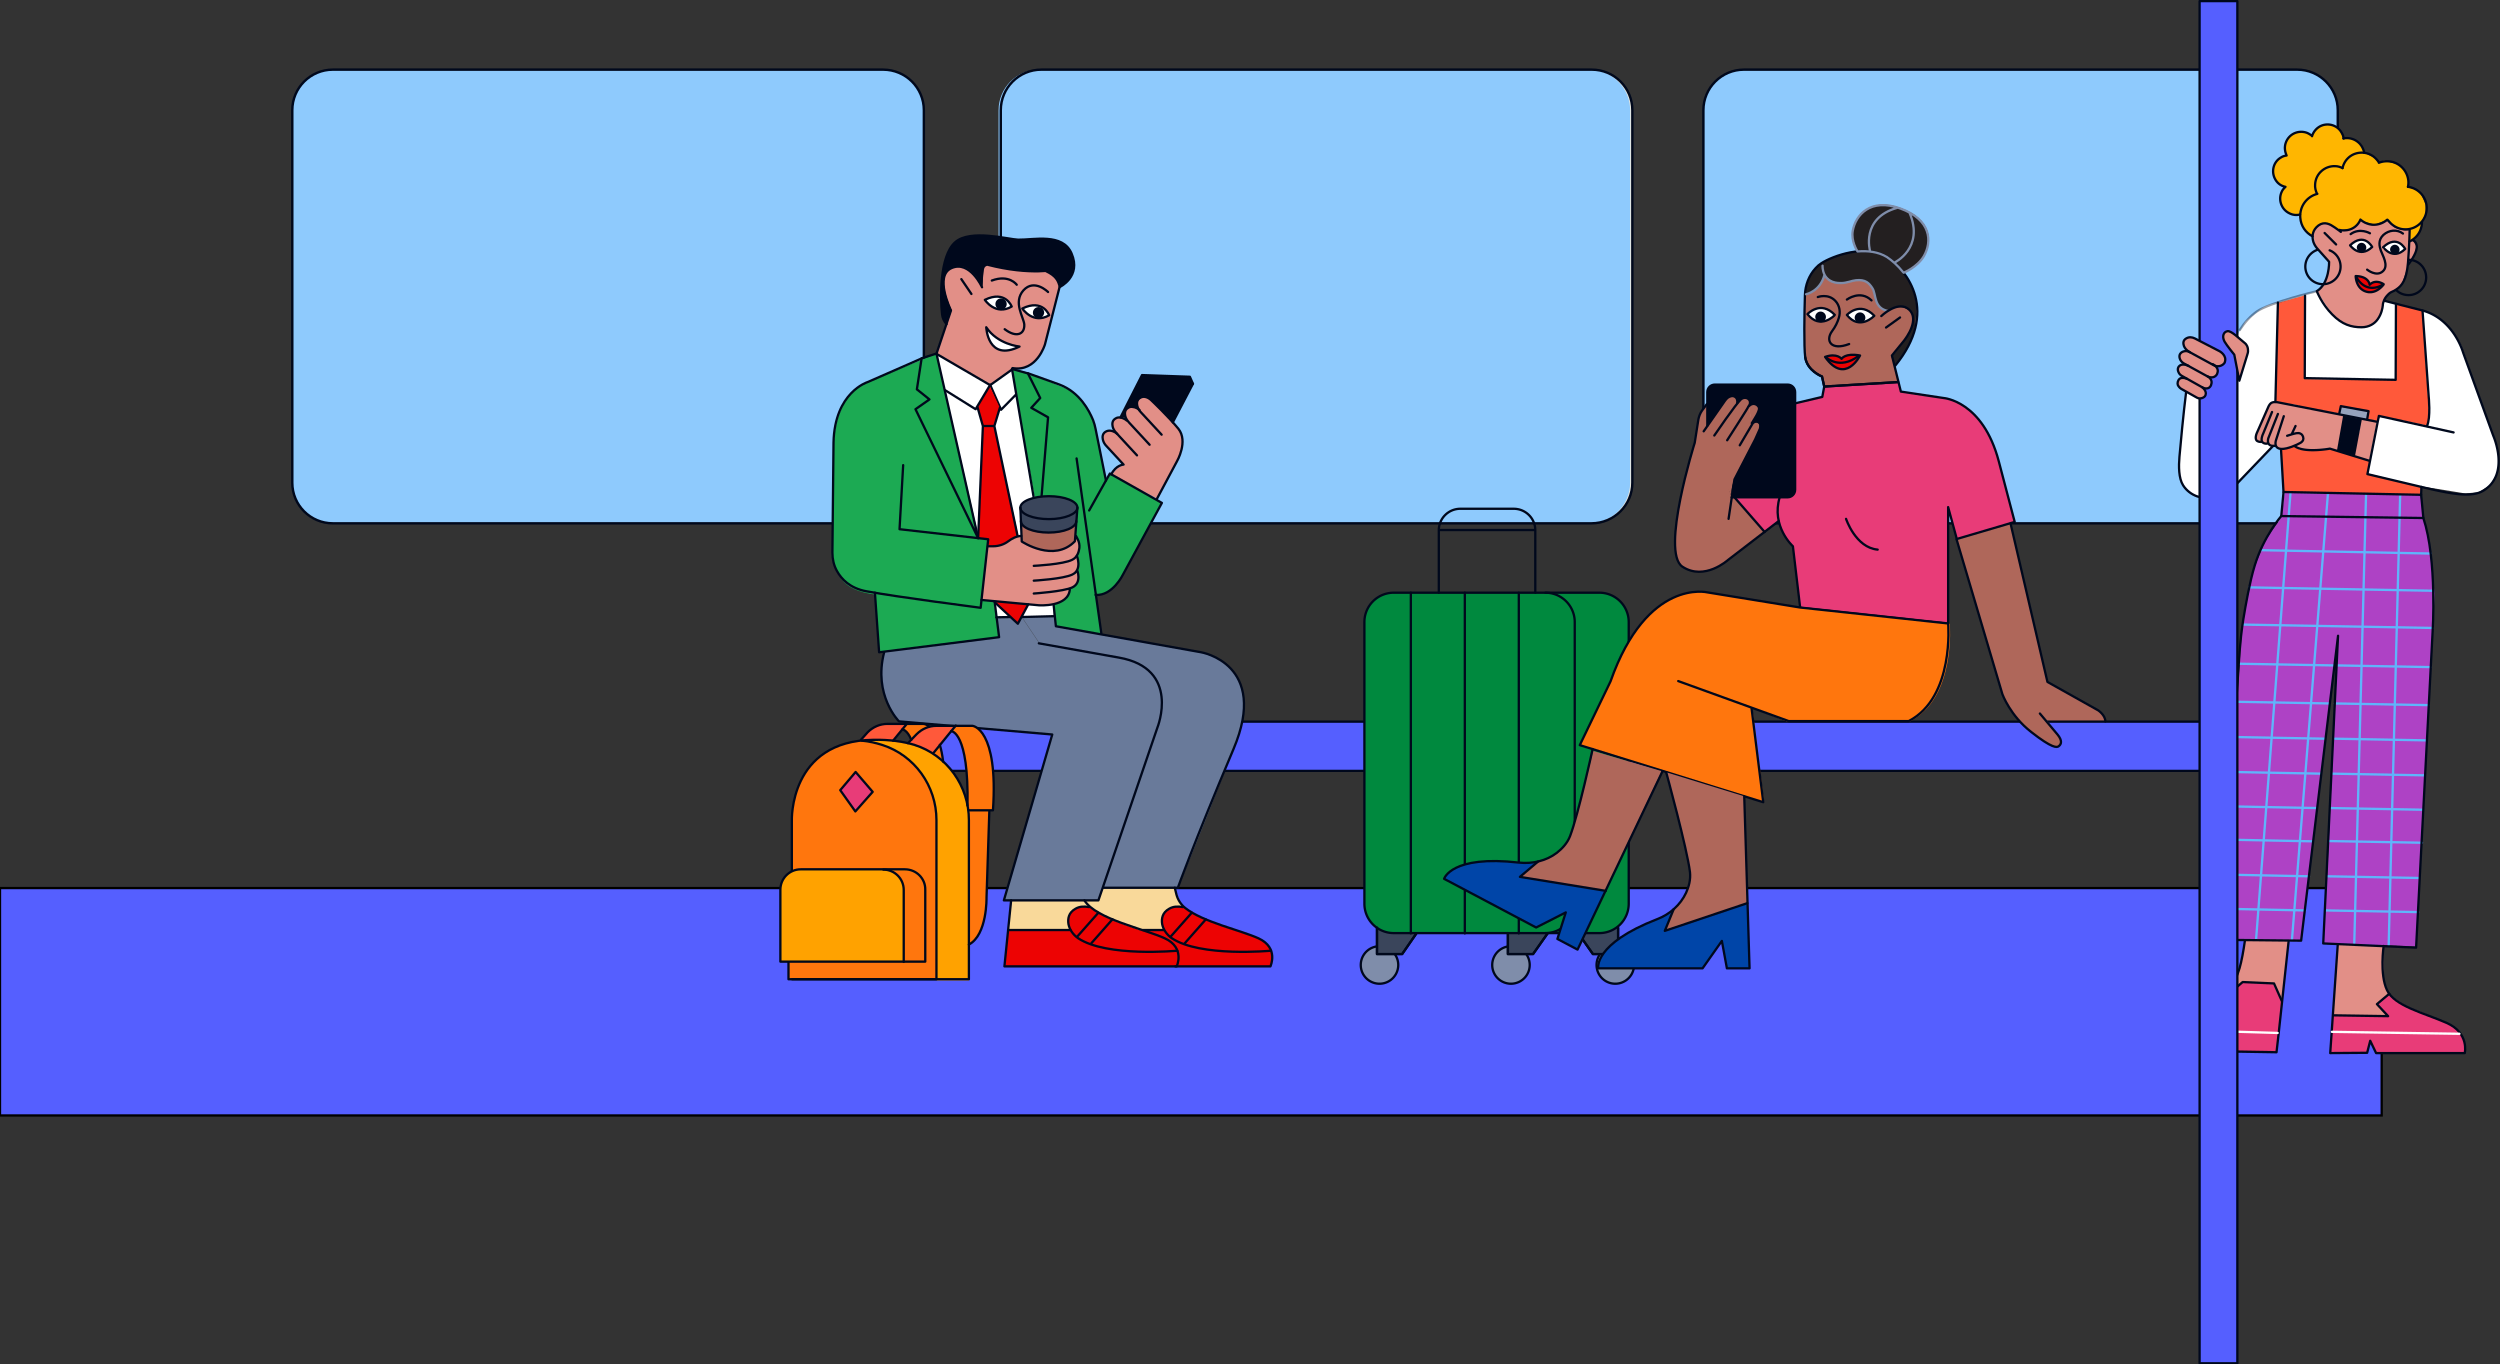 <svg xmlns="http://www.w3.org/2000/svg" xmlns:xlink="http://www.w3.org/1999/xlink" viewBox="0 0 893.8 487.8" xmlns:v="https://vecta.io/nano"><rect x="0" y="0" width="893.8" height="487.8" fill="#333333" stroke="none"/><style><![CDATA[.j{stroke-linejoin:round}.k{stroke:#00081c}.l{stroke-linecap:round}.m{fill:none}.n{stroke-width:.826}.o{fill:#af675a}.p{fill:#e28f87}.q{fill:#00081c}.r{fill:#fff}.s{fill:#ed0303}.t{fill:#ff760d}.u{fill:#555fff}.v{fill:#8ecafd}.w{stroke-width:.872}.x{fill:#e7e7df}.y{fill:#e83c78}]]></style><path d="M851.5,317.5H0v81.3h851.5V317.5z" stroke="#000" stroke-miterlimit="10" class="n u"/><use xlink:href="#B" class="v"/><use xlink:href="#B" class="j k m w"/><path d="M752.9 259c-.1-3.5-2.6-5.1-2.6-5.1L732 243.8l-13.2-56.7-19.3 5.7 16.4 55.4s2.8 7.7 10.3 13.5c7.5 5.9 9.2 5.6 9.8 5.1 1-.7 1.4-2-.4-4.2s-3.6-5-3.6-5l16.2 11.1s.6 2.2 2.2 2.1h.3c1.3-.2 2.1-1.4 2.1-2.6.1-2.1.2-6.6.1-9.2h0z" class="o"/><path d="M805.7,258H336.9l-11.5,17.6h480.3V258z" class="u"/><path d="M806.4,258H329.8l6.4,17.6h470.2V258z" class="j k m n"/><path d="M419.9 317.4l-57.5-1.6-2.5 21.9 60-2.5 2.5-11.5-2.5-6.3z" fill="#f9d99a"/><use xlink:href="#C" class="x"/><path d="M568.2 24.9H371.5c-8 0-14.5 6.5-14.5 14.5v133.2c0 8 6.5 14.5 14.5 14.5h196.7c8 0 14.6-6.5 14.6-14.5V39.4c0-8-6.5-14.5-14.6-14.5z" class="v"/><use xlink:href="#C" class="j k m w"/><use xlink:href="#D" class="x"/><use xlink:href="#D" class="v"/><use xlink:href="#D" class="j k m w"/><path d="M715.8 248.2s2.8 7.7 10.3 13.5c7.5 5.9 9.2 5.6 9.8 5.1 1-.7 1.4-2-.4-4.2s-3.6-5-3.6-5l-16.1-9.4h0z" class="p"/><path d="M887.8 145.9l-7.8-22.2c-2.3-4.8-5.7-8.8-10.3-11.4l-.7-.4-7-1.9-9.5-2.4-12.1 9-11.9-12.5-17 4.8c-1.3.4-2.5 1-3.5 1.8l-5.2 4.2-5.1 8.6-16 16.4-3 27 1.5 6.2 4.1 3.8 5.4 1.2 7.1-2.2 15.6-16.4h1l2 1.1 1.1 15.1 49 1.1.3-2.9 11.8 1.9 3.7.6 4.8-.4 4.2-2.6 2.7-4.6.4-4.3-.6-5-5-13.6h0z" class="r"/><path d="M818.2 336.2l-2.2 21-19.1-2.3 3.9-9.1 1.7-9.7 15.7.1zm35.3 26.8H834l1.8-25.6 16.2 1 .2 12.1 1.7 4.7-4 3.8 3.6 4zm-11.7-202.3c.4-1.3.7-2.7 1-4s.9-2.7 1-4.1c0-.4-.1-.6-.3-.9.2-.7.3-1.4.4-2.1l5.9 1.2-2.7 13.8-5.8-1.7c.3-.7.4-1.5.5-2.2h0zm-35.2-5.8l4-8.4c.6-2.4 2.1-3.2 4.5-2.6l11 2.3 12.5 2.4c-.7 1.6-.9 3.7-1.1 5.3-.1.4-.1.8-.1 1.2-.2.2-.3.4-.4.6-.6 1.7-1.1 3.5-1.2 5.3l-2.5-.7s-8.2.9-10.5.2c-2.3-.8-2.2-1.2-2.2-1.2s-4.1 1.3-5.3 1c-.8-.2-4.2-1.8-7.1-2.3-1.7-.3-2.3-1.7-1.6-3.1h0z" class="p"/><path d="M843.9 149.8l-2.2 13.1-5.7-1.5 2.2-12.7 5.7 1.1z" class="q"/><path d="M846.1 150l.5-3.4-9.7-1.4-.5 3 9.7 1.8z" fill="#95a2bc"/><path d="M852.1 107.5s-.4 5-2.2 6.8c-.8.8-2.8 2.5-5.3 2.7-2.8.2-6.2-1.3-8.1-2.5-3.5-2.1-8-10.4-8-10.4l2.4-2.7 1.5-3.9.2-4-2.1-2.5-2.7-3.1-.9-4.2s.7-1.2 1.7-2.6 3.2-1.1 3.2-1.1l5.5 2.5 3.7-.6 2.9-3 1.6.9 2.7.8 2.6-.5 2.6-1.1 2.8 2.4 3.4 1h1.9l-.3 4 1.5-.2 1.2 1.6-.5 2.6-2.7 4.7-.7 2.7-1.3 3.8a.55.55 0 0 1-.3.5c-.5.3-2.4 1.8-3.9 2.6s-2.4 2.8-2.4 2.8h0z" class="p"/><path d="M394 317.4h27.1s6.3-14.8 19.9-49.6c6.5-16.6 3.2-24.3-1-28.8-4.6-4.9-10.6-5.8-10.6-5.8l-51.9-9.3-.8-7.5v3.8l-11.5.3 6.3 9.4 28.6 5.1c22.3 3.9 13.8 25 13.8 25l-21.1 61.8H359l17.3-59.3-54.8-4.7s-9.3-9.3-5.3-24.7l42.7-12.9 6.4.3 6.3 9.4 28.2 5 7.4 2.3 4.6 3.4 2.8 4.6 1 5.4-1 7.5-20.6 59.3h0z" fill="#697a9a"/><path d="M881.1 376.5l-31.5-.2-2.2-4.2-1.3 4.3-12.9-.1 1-13.5 19.6.5-3.7-4.3 4.2-3.5s4.5 4 9.4 5.6c3.6 1.2 6.8 3.1 8.2 3.5 3.3.9 7.7 3.7 8.7 6.4.8 2.6.5 5.4.5 5.5h0zm-67.3-.3l-24-.6s1.3-9.6 4-15.5c2.3-5 7.9-8.8 7.9-8.8l11 .6 3 6-1.9 18.3h0z" class="y"/><path d="M863.8 338.4l-32.9-1.3 5.1-109.6-13.5 109-28.6-.3 7.8-113.1 3.7-18.6 4.4-11.2 5.9-8.4 1.1-8.7 48.5.8 1.3 8.5 2 8.7 1.8 18-.9 19.3-5.7 106.9z" fill="#ae42c5"/><path d="M865.2 176.9l-48.8-1-.8-15.1 4.6-1.1 1.9 1 11.2-.1 13.9 4.3-.6 4.4 19.1 4.7-.5 2.9zm-51.7-33.2l.9-35.4 9.6-2.7-.2 20.1.1 9.8 17.3.3h15.3v-27.1l9.5 2.3 2.5 37.8-.6 3.4-16.8-3.5-1.1 2.1-3.8-.9.5-2.9-9.8-1.5-.6 2.4-14.7-2.7.3-.3-8.4-1.2z" fill="#ff593a"/><path d="M867.2 76.7s-.9 1.3-1.2 2.3c-.1.5-.1 1.5-.1 1.7-.5 1.6-1.1 3.7-3.5 5-.4.2-.8.2-1.1.2-.5.1.4-2.3-.1-4.1 0-.1-3.1.2-4.5-.6s-2.7-2.3-3.2-2.5c-.3-.1-4.5 1.6-4.5 1.6l-3.9-1.1-1.1-.2-2.8 2.7-4.5.7-4.8-2.6-2.8.5-2.8 3.9-2.2-1.5-1.3-2.5-.8-3.2-3.8-.9-2.7-2.8-.2-3.5 1.5-3-2.9-2-1.4-2.9.4-2.9 1.7-2.1 2.6-1.6-.7-2.4.5-1.7c.9-3.5 4.9-5.2 8.1-3.4l1.2.7 1.5-2.4c.7-1 1.7-1 2.8-1.3s2.4-.8 3.4-.1l.2.1 2.3 1.6 1.2 3 3.4.2 1.9 1.1c.8.4 1.4 1.1 1.7 2l.6 1.9 3.6 1.8 1.5 1.7 2-.7 5.2 1.5 1.2 1c1.8 1.5 2.6 3.9 2 6.3l-.2.8 3 .7 2 1.8 1.6 3.6v3.6h0z" fill="#ffb600"/><g class="n j"><g class="m"><g class="k"><path d="M781.6 140c-1 8-2 18.7-2.4 23.3-.3 3.3-.3 7.7 1.3 10.2 2.5 4 7.4 5.1 10.7 4.5 3-.6 5.8-2.2 7.9-4.4l13.5-14.1"/><path d="M828.3 104.1s-17 4.1-21.5 7.3c-2.1 1.5-4.2 3.7-6.2 6.8" opacity=".39" enable-background="new"/></g><g stroke="#5fb5fb" class="l"><path d="M854 337.9l4.1-160.8m-16.4 160.1l4.2-160.1m-26.5 159.1l12.9-159.9m-25.7 159.5l12.3-159.6"/><path d="M869 197.9l-60.4-1.2m60.9 14.5l-65.3-1.2m65.5 14.5l-67.7-1.2m32.3 14.6l-33.7-.6m68.4 1.2l-33.5-.6m-2.6 13.6l-33.3-.6m68.7 1.2l-33.5-.6m-3.7 12.6l-32.3-.6m68.8 1.2l-32.8-.6m-5.1 12.5l-31.6-.6m68.8 1.2l-33.1-.6m-5.5 12.3l-31.2-.6m69.1 1.2l-33.1-.6m-6.2 11.9l-30.5-.6m69.5 1.1l-33.1-.6m-7.3 12.6l-29.8-.6m69.1 1.2l-32.8-.6m-7.9 12.2l-29.5-.6m69.9 1.2l-33.1-.6"/></g></g><g class="k"><path d="M848.1 88.3s-2.8-5.4-7.9-.6c0 0 3.4 4.9 7.9.6z" class="r"/><g class="l m"><path d="M835.2,87.4l-4.1-4.1"/><path d="M861.5 82.3s-.1 5.6-.6 11.7-2.2 8.2-4.2 9.5c-1.1.8-1.9.8-2.6 1.5s-1.4 1.4-1.8 2.5c-.2.5-.4 1.1-.4 1.7-.1 1-.5 3.1-1.8 4.9-1.1 1.6-3.1 2.9-5.8 2.9-3.6 0-6.9-.9-10.5-4.6-3.7-3.7-5.5-8.3-5.5-8.3 4.6-2.8 4.4-10.5 4.4-10.5l-4.2-4.7c-.8-.9-1.4-2-1.6-3.1-.3-1.6-.1-3.6 2-5.2 2.2-1.6 4.2-.4 5.8.7 1.2.8 2.2 1.6 2.2 1.6"/><path d="M846.3 96.4s3.3 2.7 5.6.6c2.3-2-.2-5.9-.7-7.4s-1.1-3.7.9-5.6c2-1.8 4.9-2.1 7-.5m-11.8-.1s-3.6-2.1-6.9.3"/></g></g></g><path d="M842.2 98.8s.1 4.8 4.3 5.6c3.4.6 5.7-2.7 5.7-2.7v-.1s-2.8-2-5 .2c0 0-.2-3-5-3.1" class="s"/><g class="m n j l"><g class="k"><path d="M842.2 98.8s.1 4.8 4.3 5.6c3.4.6 5.7-2.7 5.7-2.7v-.1s-2.8-2-5 .2c0 0-.2-3-5-3.1m9.8 3s-5.7 4.1-9.7-2.8m14.5 4.9c1.1 1.1 2.7 1.7 4.3 1.7 3.5 0 6.3-2.8 6.3-6.3s-2.8-6.3-6.2-6.3m-.3-26.1c3.8.5 6.7 3.7 6.7 7.6A7.6 7.6 0 0 1 860 82c-2 0-3.8-.8-5.2-2.1l-1.2-1.3m-27-29.9c.4-1.4 1.4-2.7 2.8-3.5 2.8-1.5 6.3-.5 7.8 2.3.4.6.6 1.3.7 2m-20.5 5.8c-.6-1.4-.7-3-.1-4.5 1.2-3 4.5-4.4 7.5-3.3.7.3 1.3.7 1.8 1.1m-9.5 18.2c-1.5-.3-2.8-1.2-3.6-2.6-1.6-2.7-.8-6.3 2-7.9.6-.4 1.3-.6 2-.7m4.8 21.1c-1.3.3-2.6.2-3.9-.5-2.8-1.4-4-4.9-2.6-7.7.3-.7.8-1.2 1.3-1.7"/><path d="M837.8 49.5c3.4-.7 6.7 1.5 7.4 4.9v.2m-18.4 29.9c-2.5-1.3-4.2-3.7-4.4-6.7-.3-4 2.3-7.5 6.1-8.5m-.1 0c-.5-1-.8-2.2-.7-3.4.2-3.8 3.4-6.6 7.1-6.5 1 0 1.9.3 2.7.7"/><path d="M837.5 60.1c.3-1.3.9-2.5 1.9-3.5 2.7-2.7 7.2-2.7 9.9 0 .5.5.9 1 1.2 1.5m0 .1c1.5-.6 3.2-.7 4.9-.3 3.9 1.1 6.3 5 5.5 8.9m-7.5 11.8c-2 1.7-4.8 2.3-7.4 1.2-.8-.3-1.5-.8-2.1-1.3m0 0c-.8 2-2.6 3.5-4.9 3.8-.9.1-1.8.1-2.6-.1m29.5-2.8a7.66 7.66 0 0 1-4.4 6.9m-32.9 3c-2.5.8-4.4 3.2-4.4 6 0 3.5 2.8 6.3 6.3 6.3s6.3-2.8 6.3-6.3c0-2.6-1.6-4.9-3.9-5.8m29.8-3.6c.5.2 1.1.7 1.3 1.9.5 2.4-3 6.8-3 6.8m-8.6 12.9s1.8.5 13.3 3.4 14.9 15.1 14.9 15.1l10.8 29.8s6.1 13.7-3.5 19.6c-4.1 2.5-10.9 1.3-19.6-.7l-21.9-5.2 4.1-20.8 26.7 5.9m-29.9 10.2l-14.3-4.4s-9.2 1.7-12.6-.9m-9.4-1s-1.2.4-2-.3c-1-.8.1-3.1.1-3.1l3.2-7.8m37.6 3.5l-35.7-7c-1.9-.2-2.5.2-3.2 1.6l-4 9.1s-1.1 2.2-.1 3.1c.6.4 1.2.4 1.7.4m5.8-10l-3.4 8.6s-.6 1.7.5 2.5c.3.2.7.3 1.1.3h.8"/><path d="M816.5 148.8l-2.7 8.3s-1.3 3.2 1.8 3.4c2.2.1 5.7-1.5 6.9-2.2.5-.3 1-.8 1-1.5 0-.8-.5-1.6-1.1-1.8-.8-.4-2 0-3.1.3l-1.6.5m3-3.5l-1.4 3m24.7-5.4l-2.4 12.8m-3.5-13.9l-2.2 12.4m10.4-11.3l.5-2.9-9.9-1.8-.6 2.8m29.8-37l2.2 30.7s.8 7.6-.6 10.6m-53.3-44.1l-.9 35.5m10.6-38l-.1 29.5 32.5.6.1-27.1m9.1 65.4l-.1 2.8-49.2-1-.9-15.4"/><path d="M816.4 176l-.8 8.5 50.8.7-.8-8.4"/><path d="M815.6 184.5s-6.4 7.4-9.5 17.7c-1.8 5.9-3.2 13.9-4.1 19.4-.6 3.8-1 7.6-1.3 11.4l-6.9 103 28.9.3 13.2-109-5.3 110 33.2 1.5 5.9-112.8s1.7-25.7-3.3-40.8"/><path d="M835.8 337.6l-2.7 38.9 13.2-.1 1.1-4.3 2.1 4.4h31.7s1.7-7.2-6.5-10.8-18.6-6-21.3-11.7-1.2-15.8-1.2-15.8"/></g><path d="M879.3 369.6l-45.6-.7" stroke="#fff"/><path d="M854.2 355.3l-4.4 3.7 4 4.3-19.6-.3m-16-26.3l-3.5 32.5-.8 7-24.2-.4s0-2.8 1.1-7.3c1-3.9 2.9-9.1 6.4-14.7 1.5-2.4 2.7-5 3.5-7.7.7-2.3 1.4-6.3 1.9-9.8" class="k"/><path d="M814.3 369.3l-23.4-.7" stroke="#fff"/><path d="M815.8 357.9l-2.8-6.3-11.2-.5-6.1 5.2" class="k"/></g><path d="M844.3 90.2c-.9 0-1.7-.8-1.7-1.7s.8-1.7 1.7-1.7 1.7.8 1.7 1.7-.7 1.7-1.7 1.7z" class="q"/><path d="M859.9 89s-2.8-5.4-7.9-.6c.1 0 3.5 4.9 7.9.6z" class="j k n r"/><path d="M856.2 90.9c-.9 0-1.7-.8-1.7-1.7s.8-1.7 1.7-1.7 1.7.8 1.7 1.7-.8 1.7-1.7 1.7z" class="q"/><path d="M786.4.4h13.5v487h-13.5V.4z" class="r"/><path d="M786.4.4h13.5v487h-13.5V.4z" class="j k n u"/><g class="p"><use xlink:href="#E"/><use xlink:href="#F"/><use xlink:href="#G"/><use xlink:href="#H"/></g><g class="j k m n"><use xlink:href="#E"/><g class="l"><use xlink:href="#F"/><use xlink:href="#G"/><use xlink:href="#H"/></g></g><path d="M800.6 136.1l2.8-9.1c.2-.6.4-1.2.3-1.9 0-.8-.3-1.8-1.2-2.5-1.8-1.4-4.7-4.4-6.1-4.2s-2.1 1.8-1.1 3.7c.8 1.4 3.5 4.7 3.5 4.7" class="p"/><path d="M800.6 136.1l2.8-9.1c.2-.6.4-1.2.3-1.9 0-.8-.3-1.8-1.2-2.5-1.8-1.4-4.7-4.4-6.1-4.2s-2.1 1.8-1.1 3.7c.8 1.4 3.5 4.7 3.5 4.7l1.8 9.3h0z" class="j k m n"/><path d="M298 161.5c0-20.4 10.9-24.4 10.9-24.4l26-10.7 26.8 5.7s3.4.6 8.1 2.2c3.2 1.1 7.1 3 10.4 4.2 9.8 3.7 11.4 14.6 11.4 14.6l3.7 18.7 1.1-1.9.9-.3 18 10.1-14.4 26.5s-3.2 6.8-9.3 6.4l-5.5-47.9 7.5 62-16.2-2.9-.7-6.7-21.3-2 1.6 12.7-42.9 5.4-1.2-20.6c-1.1-.2-1-.2-1.9-.3-6-1.1-9.1-3.3-10.7-6.2-1.1-2-2.9-5.1-2.9-7.3.2-5.8.6-22.2.6-37.3h0z" fill="#1caa53"/><path d="M376.7 220.3V216l-15-83.9-26.6-4.8 14.9 65.1 3.3.4-1.1 9 3.1 13.6 1 5.4 20.4-.5z" class="r"/><path d="M355.5 152.5l13.4 61-5.1 9.5-10.6-9.8v-20.4l-3.3-.4 1.5-39.9" class="s"/><path d="M374.1 97c3.3 1.6 4.1 3.2 4.6 4.9.1.2.1.5.1.8l-5.2 20.4s-2.9 10-11.6 8.5l-.3.6-7.7 5.5-19.2-11.2L340 111s-6.2-12.5.3-15.2 10.8 6.9 10.8 6.9l.7-8.6 22.3 2.9h0z" class="p"/><path d="M347.3 105.1l-3.6-5.3m31 4.6s-4.9-4.9-8.8-.6c-3.8 4.3.1 9.6.3 12.2.2 3.5-2.8 4.9-7 1.7m-5.2 19.9l3.9 8.9 5.4-5.5m6.2 36.5l-7.7-45.6 5.7 1.6 4.4 8.8-3.2 3.5 6 3.4-2.3 28m-8.9-75.4s-2.7-3.8-8.9-1.5" class="j k l m n"/><g class="r"><use xlink:href="#I"/><use xlink:href="#I" x="13.4" y="3.1"/><path d="M364.5 123.9s-7.8-.7-11.9-6.9c0 0 .5 12.5 11.9 6.9z"/></g><g class="j k n"><use xlink:href="#I" class="m"/><path d="M357.9 110.3a1.58 1.58 0 1 1 0-3.2 1.58 1.58 0 1 1 0 3.2z" class="q"/><use xlink:href="#I" x="13.4" y="3.1" class="m"/><path d="M371.3 113.4a1.58 1.58 0 1 1 0-3.2 1.58 1.58 0 0 1 1.6 1.6c-.1.9-.8 1.6-1.6 1.6z" class="q"/><path d="M364.5 123.9s-7.8-.7-11.9-6.9c0 0 .5 12.5 11.9 6.9z" class="m"/></g><path d="M341.5 86.6c5.4-4.8 19.1-1 22.5-.9 5.6.1 15.9-2.5 19.1 4.9 3.6 8.2-4.2 12-4.2 12 0-.3-.1-.5-.1-.8-.4-1.6-1.2-3.2-4.6-4.9l1.5-.3c-3.7.5-11.6.8-22.7-2.1l-1.6 1.2-.1 6.8s-4.3-9.7-10.8-6.9c-6.5 2.7-.3 15.2-.3 15.2l-1.7 5.1c-.9-1-1.5-2.2-1.6-3.6-.7-5.4-1.1-20.7 4.6-25.7h0z" class="q"/><g class="j k l m n"><path d="M374.1 97c3.3 1.6 4.1 3.2 4.6 4.9.1.2.1.5.1.8l-5.2 20.4s-2.9 10-11.6 8.5l-.3.6-7.7 5.5-19.2-11.2L340 111s-6.2-12.5.3-15.2 10.8 6.9 10.8 6.9"/><path d="M350.8 101.8l.4-4.3c.2-1.4.2-2.5 1.7-2.9m26 8s7.8-3.7 4.2-12c-3.2-7.4-13.5-4.8-19.1-4.9-3.4-.1-17.1-3.9-22.5.9-5.7 5-5.3 20.3-4.7 25.7.1 1.3.7 2.6 1.6 3.6M378 96.3s-9.4 2.4-25.1-1.7"/></g><path d="M349.4 145.5l2 7h4.1l2-6.6-3.6-7.8-4.5 7.4z" class="s"/><g class="j k m n"><path d="M354 137.6l-5.2 8.7-10.9-6.8m19.6 6.2l-2 6.6h-4.1l-2-7m6.1 7l8.3 39.3m-12.4-39.3l-1.7 40.1" class="l"/><path d="M349.7 192.4l-14.9-66-5.3 1.7-1.7 11.1 4.5 3.6-5 3.5 22.4 46.1z"/></g><path d="M353.2 195.3h1.8c2 0 3.9-.6 5.5-1.8 1.2-.9 2.8-1.8 4.6-1.9l19.7 1v-1l.6 1.2c.5 1 .7 2.1.6 3.1-.1.9-.3 1.9-.9 2.8v-.6c-.1.5-.1.8 0 .6 0 0 1.2 3 .1 5.1h0c-.3.6-.8 1.2-1.7 1.6-3.2 1.6 1.2-.4 1.2-.4l-1.1 2.8 1.6-4s1.9 4.6-1.7 6.2c-.3.1-.6.3-1 .4l.2-.4s-4.2 1.7-.2.4h0c-.3 6.8-11.1 5.9-11.1 5.9l-20.5-1.9 2.3-19.1h0z" class="p"/><g class="j k l m n"><path d="M329.6 128.1l-19.4 8.5s-11.8 3.6-12.2 21.6l-.4 39.4c0 2.3.5 4.5 1.6 6.5 1.6 2.9 4.6 6.2 10.6 7.3 11.3 2.1 40.8 5.9 40.8 5.9l2.7-24.5-31.7-3.6 1.3-22.9"/><path d="M312.8 211.9l1.5 21.3 42.9-5.4-1.6-12.7m-4.7-.6l20.5 1.9s10.8.8 11.1-5.9m-12.9 1.7s10.6-.7 13.8-2.2c3.5-1.7 1.7-6.2 1.7-6.2m-15.5 3.8s10.6-.6 13.8-2.2c3.6-1.7 1.6-6.7 1.6-6.7"/></g><path d="M385.2 181.5l-.9 12c-7.5 7.8-19 .1-19 .1l-.4-12.1h20.3 0z" class="o"/><path d="M364.8 183.9c0 1.4 0 3.2 1.3 4.3 1.9 1.6 5.6 2.3 8.9 2.3 3.4 0 6.6-.5 8.5-2.1 1.3-1.1 1.7-3 1.7-4.5 0-1.2.2-3-.8-4-1.8-1.9-5.8-2.5-9.4-2.5-3.4 0-7.3.8-9.1 2.4-1.2 1.1-1.1 2.6-1.1 4.1z" fill="#3a455b"/><g class="j k m n"><path d="M369.6 202.3s10.6-.5 13.8-2.2c1.8-.9 2.3-2.8 2.5-4.2.1-1.1-.1-2.2-.6-3.1l-.6-1.2m.5-10.1l-.9 12c-7.5 7.8-19 .1-19 .1l-.5-12.1" class="l"/><path d="M375 185.6c-5.6 0-10.2-1.8-10.2-4.1s4.6-4.1 10.2-4.1 10.2 1.8 10.2 4.1c0 2.2-4.5 4.1-10.2 4.1z"/><g class="l"><path d="M365 186.3c0 2.3 4.4 4.1 9.9 4.1s9.9-1.8 9.9-4.1m-31.6 9h1.8c2 0 3.9-.6 5.5-1.8 1.2-.9 2.8-1.8 4.6-1.9m30.3-19.8l-3.7-18.4c-.2-1.1-.5-2.1-.9-3.2-1.4-3.4-4.8-10-12-12.7l-11.4-4.1m17.5 30.5l8.9 62.9m-17.1-10.4l.8 7.5 51.9 9.3s24.5 4.1 11.6 34.6c-14.5 34.4-19.9 49.6-19.9 49.6h-26.7m-23-87.4l28.6 5.1c22.3 3.9 13.8 25 13.8 25l-21.1 61.8h-33.8l17.3-59.3-54.8-4.7s-9.3-9.3-5.3-24.7"/><path d="M367.6 216.1l-3.7 6.9-8.3-7.7m5.7 5.3l-5.1.1m20.5-.4l-11.5.3"/></g></g><path d="M419.3 151l7.2-13.8-1.1-2.5-17.1-.6-7.7 15.1 18.7 1.8z" class="q"/><path d="M395.2 154.4c.7-.5 1.3-.5 1.9-.4 0 0 1.2.1 2.2 1.1l-.2-.2c-.6-.7-1.1-1.4-1.3-2.3s-.2-2.1.9-2.8c.7-.5 1.3-.5 1.9-.4 0 0 1.2.1 2.3 1.1l.1-.1c-.3-.5-.6-1-.7-1.6-.2-.9-.2-2.1.9-2.8.7-.5 1.3-.5 1.9-.4 0 0 1.2.1 2.3 1.1-.6-.7-.4-.6-.6-1.4-.2-.9-.2-2.1.9-2.8 2.1-1.5 4.3 1 4.3 1s5.9 5.6 9.5 10-.5 11.6-.5 11.6l-7.1 13.3-16.3-8.5c1.7-3.5 4.4-3.5 4.4-3.5l-6.1-6.6c-.6-.7-1.1-1.4-1.3-2.3-.5-1.2-.5-2.3.6-3.1h0z" class="p"/><g class="j k l m n"><path d="M389.4 182.5l7.4-13.2 18.6 10.5-13.9 25.6s-3.7 7.7-9.8 7.3m22-34.5l7.1-13.3s4.1-7.1.5-11.6c-3.6-4.4-9.5-10-9.5-10s-2.1-2.4-4.3-1c-1.1.7-1.1 1.9-.9 2.8s.7 1.7 1.3 2.3l7.4 8"/><path d="M411 159l-7.4-8c-.6-.7-1.1-1.4-1.3-2.3s-.2-2.1.9-2.8c.7-.5 1.3-.5 1.9-.4 0 0 1.2.1 2.3 1.1m-.9 16.2l-7.4-8c-.6-.7-1.1-1.4-1.3-2.3s-.2-2.1.9-2.8c.7-.5 1.3-.5 1.9-.4 0 0 1.2.1 2.3 1.1"/><path d="M399.4 155.1c-1.1-1-2.3-1.1-2.3-1.1-.6-.1-1.3 0-1.9.4-1.1.7-1.1 1.9-.9 2.8s.7 1.7 1.3 2.3l6.1 6.6s-2.7.1-4.4 3.5m22-18.6l7.2-13.8-17.1-.6-4.3 8.9"/></g><g class="s"><use xlink:href="#J"/><use xlink:href="#J" x="33.5"/></g><g class="j k l m n"><path d="M426.5 137.2l-1.1-2.5-17.1-.6-7.7 15.1m-39.1 172.7l-1.1 10.8-1.3 12.8h61.6s3.1-6.6-4.2-10-24.7-6.9-28.8-13.6"/><path d="M382.7,332.5h-22.3"/></g><path d="M324.5 258.8h5.8s9.3.9 7.3 30.2H329l-.5-1.5c.5-26.5-5.8-26.6-5.8-26.6l1.8-2.1h0z" class="t"/><g class="j k l m n"><use xlink:href="#K"/><path d="M397.7 328.7l-7.5 8.5m2.5-10.9l-7.6 8.6m35.1 10.6h34s3.1-6.6-4.2-10c-6.3-2.9-19.9-5.8-26.3-10.9-1.5-1.2-2.6-2.9-3.1-4.8l-.6-2.4m-3.9 15.1h-7.5"/><use xlink:href="#K" x="33.5"/></g><path d="M333.2 269.5c-2.1-1.3-4.3-2.4-6.7-3.2l-2.2-.6 3.1-3.2c1.9-1.9 4.4-3 7.1-3h6.9l-7.8 9.6m-17.1-.6c-2.1-1.3-4.3-2.4-6.7-3.2l-2.2-.6 3.1-3.2c1.9-1.9 4.4-3 7.1-3h6.9l-7.8 9.6" fill="#ff593a"/><path d="M353.7 289.3l-1 31.7s.3 13.3-6.3 16.8v-48.2l7.3-.3h0z" class="t"/><path d="M431.1,328.7l-7.5,8.5" class="j k l m n"/><g class="t"><use xlink:href="#L"/><path d="M342 259.6h5.8s9.3.9 7.3 30.2h-8.6l-.5-1.5c.5-26.5-5.8-26.6-5.8-26.6l1.8-2.1h0z"/></g><path d="M426.1,326.3l-7.6,8.6" class="j k l m n"/><path d="M308.1 265.2c2.9.3 4.9.8 7.2 1.5 11.7 3.6 19.5 14.6 19.5 26.9v56.9h11.6v-56.9c0-12.2-7.8-23.2-19.5-26.9-4-1.2-8.8-1.9-14.6-1.8l-4.2.3z" fill="#ffa200"/><g class="j k l m n"><use xlink:href="#L"/><path d="M283.2 350.1h51.6v-56.9c0-12.2-7.8-23.2-19.5-26.9-2.3-.7-4.3-1.2-7.2-1.5"/></g><path d="M312 283.1l-6.1-7.1-5.5 6.5 5.4 7.6 6.2-7z" class="y"/><path d="M312 283.1l-6.1-7.1-5.5 6.5 5.4 7.6 6.2-7z" class="j k m n"/><path d="M323.5 310.8h-37.2c-4.1 0-7.3 3.3-7.3 7.3v25.7h51.8v-25.7c.1-4-3.2-7.3-7.3-7.3z" fill="#ffa200"/><path d="M315.8 311.2c4.1 0 7.3 3.3 7.3 7.3v25.7h7.7v-25.7c0-4.1-3.3-7.3-7.3-7.3h-7.7z" class="t"/><g class="j k m n"><path d="M323.5 310.8h-37.2c-4.1 0-7.3 3.3-7.3 7.3v25.7h51.8v-25.7c.1-4-3.2-7.3-7.3-7.3z"/><g class="l"><path d="M323.1 343.9v-25.7c0-4.1-3.3-7.3-7.3-7.3m8.8-45.2l3.1-3.2c1.9-1.9 4.4-3 7.1-3h12.9s9.3.9 7.3 30.2h-8.6"/><path d="M333.9,269l7.8-9.6"/></g></g><g fill="#7f8daa"><path d="M493.2 351.7a6.7 6.7 0 0 0 0-13.4 6.7 6.7 0 0 0 0 13.4z"/><use xlink:href="#M"/><use xlink:href="#M" x="-37.3"/></g><g class="j k m n"><path d="M493.2 351.7a6.7 6.7 0 0 0 0-13.4 6.7 6.7 0 0 0 0 13.4z"/><use xlink:href="#M"/><use xlink:href="#M" x="-37.3"/><path d="M340.1 261.4s6.3.1 5.8 26.6m-9.9-21.7c.5 1.6.9 3.6 1.2 6m-29.4-7.8l2.4-2.7c1.9-1.9 4.4-3 7.1-3h12.4c.6 0 1.3.1 1.8.5.2.1.4.3.6.4" class="l"/></g><path d="M506.4 333.7l-5.1 7.4h-9v-9.4m72 2l5.2 7.4h9v-9.4m-25.2 2l-5.2 7.4h-9v-7.5" fill="#3a455b"/><path d="M319.3,264.8l4.9-6" class="j k l m n"/><use xlink:href="#N" fill="#00893e"/><g class="j k m n"><path d="M322.6 260.8s1.7 0 3.2 3.7m27.9 25.6l-1 30.8s.3 13.3-6.3 16.8" class="l"/><use xlink:href="#N"/><path d="M552.5 211.9a10.5 10.5 0 0 1 10.5 10.5v100.7a10.5 10.5 0 0 1-10.5 10.5m-38.1-121.7v-22.3c0-4.2 3.4-7.7 7.7-7.7h19.1c4.2 0 7.7 3.4 7.7 7.7v22.3m-34.5-22.4h34.5m-44.5 22.4v121.8m19.3-121.8v121.8" class="l"/></g><use xlink:href="#O" class="o"/><g class="j k l m n"><path d="M543 211.9v121.8m-36.6 0l-5.1 7.4h-9v-9.4m72 2l5.2 7.4h9v-9.4m-25.2 2l-5.2 7.4h-9v-7.5"/><path d="M506.4 333.7l-5.1 7.4h-9v-9.4m72 2l5.2 7.4h9v-9.4"/></g><use xlink:href="#P" class="o"/><path d="M679.4 74.3c-10.6-3.8-15.9 2.4-16.9 8-.7 3.8 1.7 7.4 1.7 7.4-5.4.5-10.6 2.7-12.9 4.3-.8.5-1.5 1.2-2.1 1.8-2.4 2.6-3.7 6-3.8 9.6 0 0 5.6-1.4 7-7.3 1 1.6 2.7 3 5.9 3 1.9 0 3.9-.9 5.2-1 3.5-.4 4.8 1.1 5.9 2.8 1.5 2.2.3 7.2 5.7 8.2v.2s3.4-2.9 7.3-.5c.1.1 2.3 1.4 1.4 4.9-.7 2.8-5 9.4-7.4 11.6-.5.5 1.2 3.4 1.4 3.2.3-.3 4.1-4.5 6.2-10.7 1.2-3.8 1.1-10.8 1.1-10.7-.4-4.8-2-8.4-4.4-11.6 0 0 4.9-1.9 7.2-5.9 3.1-5.4 2.8-13.2-8.5-17.3h0z" fill="#231f20"/><path d="M553.3,333.7l-5.2,7.4h-9v-7.5" class="j k l m n"/><path d="M678.6 136.6l1 3.5 15.3 2.3s14 1 19.7 22.6l5.7 21.7-20.7 6.1-3.1-11.4V223l-52.9-5.7-2.6-22s-4.5-5.2-5.1-9.1l-5.1 3.9-10.8-12.3 21.9-13.4-.1-20.3 9.7-2.3.7-3.7 26.4-1.5z" class="y"/><g class="m n j l"><g class="k"><use xlink:href="#O"/><path d="M678.6 136.6l-26.4 1.6-.8-3.6s-5.3-2-6-6.9"/></g><path d="M651.6 95s-.4 6.4 6.7 6.2c1.9 0 3.9-.9 5.2-1 3.5-.4 4.8 1.1 5.9 2.8 1.5 2.2.3 7.2 5.7 8.2m-29.4-6s5.1-1 6.6-7" stroke="#7f8daa"/><g class="k"><path d="M672.6 113s5.5-5.3 9.3-2.8 1.8 7.7-1.1 11.5l-4.4 5.4 3.2 12.9 15.3 2.3s14 1 19.7 22.6l5.7 21.7-20.7 6.1-3.1-11.4V223l-52.9-5.7-2.6-22s-7.9-7.1-4.7-17.6"/><path d="M674.3,117.1l5-3.6"/></g><path d="M664.1 89.9s-2.4-3.6-1.7-7.4c1-5.6 6.3-11.8 16.9-8 11.2 4 11.5 11.9 8.5 17.1-2.4 4-7.2 5.9-7.2 5.9l-.2-.2c-1.9-2.4-4-4.2-5.8-5.4-3.1-1.9-6.8-2.3-10.5-2m4.5-.1s-3.5-11.8 9.7-15.5m-1 19.6s10.8-5.2 5.4-17.8" stroke="#7f8daa"/></g><g class="x"><use xlink:href="#Q"/><path d="M609.1 154.2l7.6-10.9c.3-.4.6-.8 1-1.1s.9-.5 1.4-.6c.8-.1 2.3.4 2 2.5"/><use xlink:href="#R"/><path d="M625.2 145.3c1.2-1.4 2.8-1 3.5.1.5.7-.1 1.8-.3 2.3-.2.6-2.1 3.6-2.1 3.6"/></g><path d="M660.3 112.6s4.7-5.1 9.8.3c0 0-5.2 5.5-9.8-.3zm-14.1-.3s4.7-5.1 9.8.3c0 .1-5.2 5.5-9.8-.3z" class="r"/><g class="j k n"><path d="M660.3 112.6s4.7-5.1 9.8.3c0 0-5.2 5.5-9.8-.3z" class="m"/><path d="M665 115.1a1.54 1.54 0 0 0 1.5-1.5 1.54 1.54 0 0 0-1.5-1.5 1.54 1.54 0 0 0-1.5 1.5 1.54 1.54 0 0 0 1.5 1.5z" class="q"/><path d="M646.2 112.3s4.7-5.1 9.8.3c0 .1-5.2 5.5-9.8-.3z" class="m"/><path d="M650.9,114.8c0.8,0,1.5-0.7,1.5-1.5s-0.7-1.5-1.5-1.5c-0.8,0-1.5,0.7-1.5,1.5S650.1,114.8,650.9,114.8z" class="q"/></g><use xlink:href="#S" class="q"/><path d="M649.9 106.2s3.7-1.4 6.3 1.4c1.5 1.6 1.9 4 1.2 6.1-.4 1.4-1.2 3.1-2.4 4.7-2.5 3.4-.4 7.1 6.1 4.6m-.8-15.9s4.8-3.6 8.8.3" class="j k l m n"/><path d="M652.5 127.6c4.3-1.5 5.9.7 5.9.7s1.2-2.2 6.6-1.2c0 0-5.3 10.7-12.5.5z" class="s"/><g class="j k m n"><path d="M652.5 127.6c4.3-1.5 5.9.7 5.9.7s1.2-2.2 6.6-1.2c0 0-5.3 10.7-12.5.5z"/><g class="l"><path d="M652.9 127.8s4.8 4.6 11.5-.5m-22.6 16.9l9.7-2.3.7-3.7m7.8 47.3s3.4 10.3 11.3 11"/><use xlink:href="#P"/></g></g><path d="M619.2 141.6c-.6.1-1.1.3-1.4.6-.4.3-.7.7-1 1.1l-7.6 10.9 12.1-10.1c.1-2.1-1.3-2.6-2.1-2.5z" class="p"/><path d="M625.6 143.4c-.4-1.3-2.1-1.6-3.2-.6-1.7 1.6-15 11.9-15 11.9l11.7 22.7s-.6-2.4 1.1-6.4c2.3-5.3 7.2-13 8.8-17.7.4-1.1.1-2.4-1.8-2.5-1-.1-1.6-5-1.8-5.9 0-.6.3-1.1.2-1.5z" class="o"/><path d="M628.7 145.4c-.7-1.1-2.3-1.5-3.5-.1l1.2 6 2.1-3.6c.1-.4.7-1.6.2-2.3z" class="p"/><g class="n j k l"><g class="m"><path d="M620.1,177.8l10.8,12.4"/><use xlink:href="#Q"/></g><path d="M609.1 154.2l7.6-10.9c.3-.4.6-.8 1-1.1s.9-.5 1.4-.6c.8-.1 2.3.4 2 2.5" class="o"/><use xlink:href="#R" class="m"/><path d="M625.2 145.3c1.2-1.4 2.8-1 3.5.1.5.7-.1 1.8-.3 2.3-.2.6-2.1 3.6-2.1 3.6" class="o"/><use xlink:href="#S" class="m"/><path d="M699.5 192.8l16.4 55.4s2.8 7.7 10.3 13.5c7.5 5.9 9.2 5.6 9.8 5.1 1-.7 1.4-2-.4-4.2l-6.3-7.5" class="o"/><path d="M718.8 187.1l13.2 56.7 18.2 10.2s2.5 1.7 2.5 3.9" class="m"/></g><path d="M697.1 223s2.3 26.4-14.2 34.9h-44.2l-12.2-4.8 4.2 33.7-65.9-20.4 11-22.8c13.1-37.1 34.8-31.8 34.8-31.8l33.2 5.4 53.3 5.8h0z" class="t"/><path d="M626.2 253.1l4.2 33.7-65.6-20.4 11-22.8c13.1-37.1 34.7-31.8 34.7-31.8l33.1 5.4 52.9 5.7s2.3 26.4-14.1 34.9h-42.9L600 243.5" class="j k l m n"/><use xlink:href="#T" class="o"/><path d="M598.4 324.9l-3.2 7.9 29.5-9.9.7 23.3h-8.1l-1.8-9.8-6.9 9.8h-37.3s-1.8-8.7 21.1-17.6c2.2-.9 4.3-2.1 6-3.7" fill="#0045a8"/><g class="j k l m n"><use xlink:href="#T"/><path d="M624.7,322.9l-29.5,9.9l3.2-7.8"/></g><path d="M594.1 275.7l-30.2 63.8-7.2-3.8 3-9.5-10.6 5.4-32.9-17.4s2.5-8.6 26.8-5.8c4.8.5 9.7-.6 13.5-3.5 1.9-1.5 3.7-3.4 4.7-5.9 3-7.8 8.4-30.5 8.4-30.5" class="o"/><path d="M549.9 308l-6.5 5.5 30.7 5-10.2 20.9-7.2-3.8 3-9.5-10.6 5.4-32.9-17.4s2.5-8.6 26.8-5.8c2.3.4 4.7.3 6.9-.3" fill="#0045a8"/><g class="j k l m n"><path d="M549.9,308l-6.5,5.5l30.7,5"/><path d="M594.4 275.7L564 339.5l-7.2-3.8 3-9.5-10.6 5.4-32.9-17.4s2.5-8.6 26.8-5.8c4.8.5 9.7-.6 13.5-3.5 1.9-1.5 3.7-3.4 4.7-5.9 3-7.8 8.1-31.2 8.1-31.2"/></g><defs ><path id="B" d="M821.3 24.9H623.5c-8 0-14.5 6.5-14.5 14.5v133.2c0 8 6.5 14.5 14.5 14.5h197.8c8 0 14.5-6.5 14.5-14.5V39.4c0-8-6.5-14.5-14.5-14.5z"/><path id="C" d="M569.1 24.9H372.3c-8 0-14.5 6.5-14.5 14.5v133.2c0 8 6.5 14.5 14.5 14.5H569c8 0 14.6-6.5 14.6-14.5V39.4c0-8-6.5-14.5-14.5-14.5z"/><path id="D" d="M315.7 24.9H119c-8 0-14.5 6.5-14.5 14.5v133.2c0 8 6.5 14.5 14.5 14.5h196.7c8 0 14.6-6.5 14.6-14.5V39.4c0-8-6.5-14.5-14.6-14.5z"/><path id="E" d="M780.8 123.7c-.3-.9-.4-2 .8-2.7 1-.6 2.1-.5 3.1 0l8.9 4.6s2.7 1.5 1.8 3.9v.1c-.8 1.3-2.5 1.7-3.9 1l-9-4.9c-.8-.6-1.4-1.2-1.7-2h0z"/><path id="F" d="M791.1 130.2s2.5 1.2 1.6 3.3v.1c-.7 1.5-2.3 1.6-3.6.9l-8.2-4.5c-.7-.4-1.2-.9-1.5-1.6-.3-.8-.4-1.8.7-2.5a2.8 2.8 0 0 1 2.8 0"/><path id="G" d="M789.3 134.6s2 1 1.2 3v.1c-.6 1.4-2 1.4-3.1.8l-7.3-4.1a2.73 2.73 0 0 1-1.3-1.5c-.3-.7-.3-1.7.7-2.3.8-.5 2.1-.2 2.9.2"/><path id="H" d="M787.4 138.5s1.7 1.3 1.1 2.8c-.3.9-1.9 1.5-3 .9l-5.7-3.2c-.5-.3-1-.9-1.2-1.4-.2-.6 0-1.7.7-2.2.6-.5 1.8-.3 2.5 0"/><path id="I" d="M361.7 109.6s-2.2-6-9.6-2.4c0 0 3.8 5.8 9.6 2.4z"/><path id="J" d="M360.4 332.9v-.3h22.3.1c-.4-.7-.6-1.4-.7-2.1-.3-1.9 0-4.1 2.5-5.5 1.5-.9 3.2-.9 4.9-.6l.1-.1c6 5.4 20.5 8.5 27 11.4 2.6 1.2 3.9 2.8 4.5 4.4 1 2.8-.2 5.6-.2 5.6h-61.6l1.1-12.8h0z"/><path id="K" d="M420.9 339.9s-25.3 2.4-35.5-4.5c-1.7-1.2-3-3-3.4-5-.3-1.9 0-4.1 2.5-5.5 1.5-.9 3.2-.9 4.9-.6"/><path id="L" d="M281.9 344v6.1h64.5v-56.9c0-12.2-7.8-23.2-19.5-26.9-4-1.2-8.8-1.9-14.6-1.8-30.3.3-29.2 29-29.2 29v18"/><path id="M" d="M577.5 351.7a6.7 6.7 0 1 0 0-13.4 6.7 6.7 0 1 0 0 13.4z"/><path id="N" d="M571.8 211.9h-73.5a10.5 10.5 0 0 0-10.5 10.5v100.7a10.5 10.5 0 0 0 10.5 10.5h73.5a10.5 10.5 0 0 0 10.5-10.5V222.4a10.5 10.5 0 0 0-10.5-10.5z"/><path id="O" d="M678.6 136.6l-26.4 1.6-.8-3.6s-5.3-2-6-6.9c-.5-3.6-.3-16.1-.1-22.2.1-3.5 1.4-7 3.8-9.6.6-.7 1.3-1.3 2.1-1.8 4-2.6 15.9-7 23.4-2.2s18.6 19.7 3 38.8"/><path id="P" d="M635.9 186.3l-18.1 13.9s-8.4 7.6-16.3 2.4 4.4-44.3 4.4-44.3l1.3-8.3c.2-1.1.6-2.2 1.3-3.2l1.7-2.3"/><path id="Q" d="M618 185.5l2.1-14.1 7.4-14.3 1.7-3.8c.2-.8.3-1.8-.4-2.3-.6-.4-1.4-.3-1.9.1l-.3.3-4.6 7.8"/><path id="R" d="M612.9 155.7s7.7-11.3 9.5-12.9c1.1-1 2.8-.6 3.2.6.1.4.1.9-.1 1.3-.2.6-8 12.7-8 12.7"/><path id="S" d="M610.4,152.2v-12c0-1.5,1.2-2.7,2.7-2.7h26c1.5,0,2.7,1.2,2.7,2.7v34.9c0,1.5-1.2,2.7-2.7,2.7h-20"/><path id="T" d="M623.6 284.7l1.9 61.5h-8.1l-1.8-9.8-6.9 9.8h-37.3s-1.8-8.7 21.1-17.6c4.5-1.7 8.3-5.1 10.3-9.4 1-2.2 1.7-4.7 1.4-7.4-1-8.3-8.5-35.7-8.5-35.7"/></defs></svg>